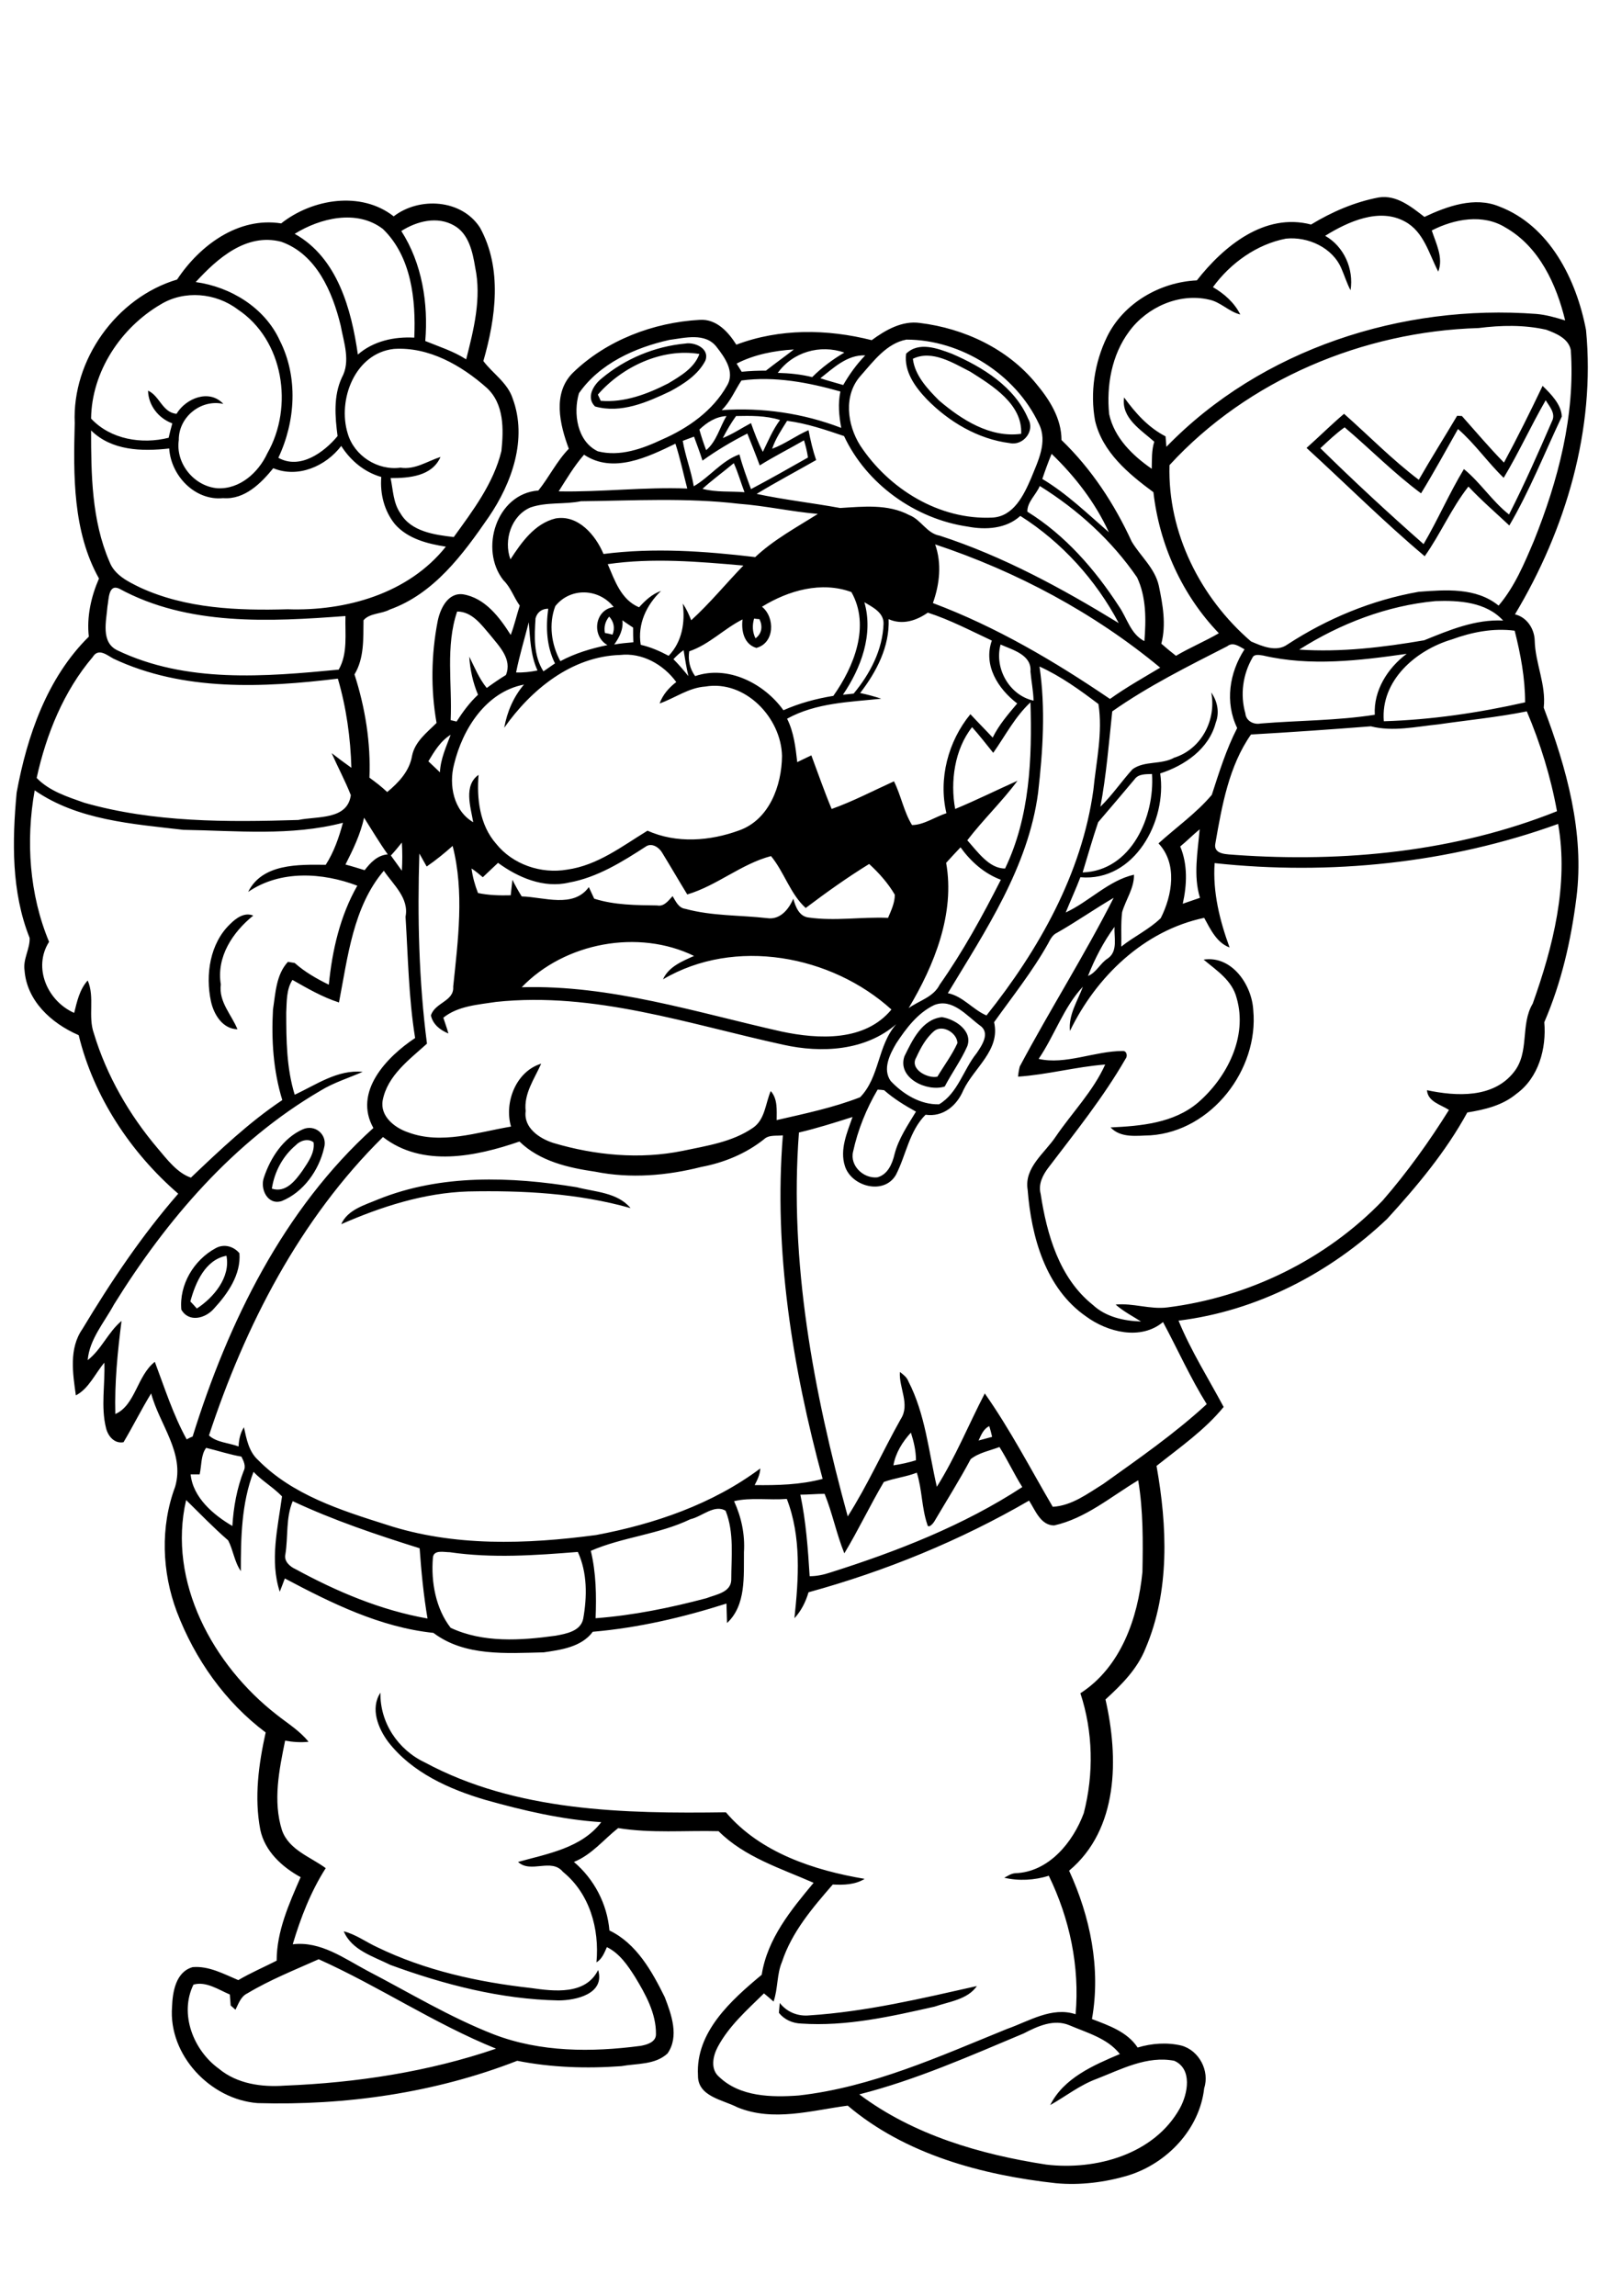 <?xml version="1.0" encoding="utf-8"?>
<!-- Generator: Adobe Illustrator 21.0.2, SVG Export Plug-In . SVG Version: 6.00 Build 0)  -->
<svg version="1.2" baseProfile="tiny" id="Layer_1" xmlns="http://www.w3.org/2000/svg" xmlns:xlink="http://www.w3.org/1999/xlink"
	 x="0px" y="0px" viewBox="0 0 567 814" overflow="scroll" xml:space="preserve">
<path d="M287,714.5c20.1-1.3,39.8-6,59.4-10.4c-3.3,4.8-9.8,5.5-15,7.3c-15.5,3.5-31.3,7.1-47.3,6c-3.1-0.1-6-1.4-7.9-3.8
	c0.1-1.2,0.2-2.3,0.3-3.5C279.1,713.4,283,714.9,287,714.5 M121.9,684.7c4.3,1.1,7.9,3.8,11.8,5.6c17.1,8.3,35.8,12.4,54.6,14.5
	c8.3,1.2,19.4,2.5,23.8-6.4c2.5,8.5-7.9,10.8-14.1,10.8c-20.4-0.4-40.5-5.6-59.6-12.6C132.4,693.6,124.7,691.4,121.9,684.7
	 M67.5,461.4c0.8,0.8,1.5,1.6,2.3,2.5c6-3.9,12-11.1,10.5-18.7C72.8,446.6,69.3,454.7,67.5,461.4 M76.5,442.5
	c2.9-1.6,6.3-0.7,8.4,1.8c0.6,7.5-4.1,14.3-9,19.6c-3,3.5-8.9,5.1-11.6,0.4C63.5,455.5,68.7,446.7,76.5,442.5 M134.1,425.2
	c22.3-9,47.1-8.1,70.4-4.3c6.5,1.7,14.4,1.8,19.1,7.4c-18.7-5.3-38.3-6.3-57.6-5.9c-15.7,0.5-30.8,5.4-45,11.6
	C123.3,428.8,129.4,427.2,134.1,425.2 M105,405.9c-4.7,3.9-7.7,9.5-8.6,15.5c4.9,1.6,8.3-2.8,10.8-6.3c2-3,4.5-6.4,4-10.1
	C109.4,403.5,106.5,404.3,105,405.9 M107.3,400.4c4.4-2,9,1.9,7.6,6.6c-1.8,7.9-7.3,15.7-15,18.8c-5,1.6-7.8-4.3-6.3-8.4
	C95.9,410.5,100.4,403.5,107.3,400.4 M331.4,365.4c-3,2.5-4.9,6-6.5,9.5c-2.5,4.2,4.2,7.6,7.5,6.8c2.4-4,5.2-7.7,7.1-11.9
	C339.4,366.3,334.5,363.2,331.4,365.4 M320.7,374.5c2.8-5.7,6.2-13.1,13.3-13.9c4.6,0.7,11,4.8,9,10.3c-2.2,5-5.5,9.5-8,14.3
	C328.7,387.2,318.1,382.2,320.7,374.5 M426.8,340.2c10-1.5,17.1,8.9,17.6,17.9c2,21.1-14.8,42.9-36.4,44.4
	c-4.8,0.1-10.5,1.1-14.2-2.8c10.7-0.5,22.4-1.5,31-8.8c10.3-8.9,17.7-23.4,13.7-37.1C436.9,347.5,431.3,344,426.8,340.2 M81.6,327.6
	c2.1-2.1,5.1-4.3,8.2-3c-7.3,5.9-13.1,14.6-11.5,24.4c-0.8,6.2,3.8,10.7,5.9,15.9c-5.3-0.1-8.4-5.3-9.4-9.9
	C72.8,345.6,74.4,334.5,81.6,327.6 M533.2,169.4c-5.7-5.5-10.2-12.1-16.2-17.3c-4.3,7.6-8.5,15.3-13.1,22.8
	c-9.6-7.1-18-15.7-27.1-23.4c-3.1,2.2-5.8,4.8-8.6,7.4c11.9,11.7,24.1,23,36.6,34c5.1-8.7,9.1-18,14.3-26.6c5.9,4.8,10,11.4,16,16.1
	c5.5-10.8,10.4-21.9,15.2-33c1.5-2.8-0.9-5.3-2.2-7.5C542.9,150.9,538.6,160.4,533.2,169.4 M547,136.8c3,2.9,6.7,6.7,6.8,10.9
	c-6.1,12.9-11.4,26.3-18.6,38.6c-4.9-4.6-10-9-14.5-13.8c-6,7.6-9.9,16.8-15.5,24.7c-14.5-12.2-27.9-25.6-41.9-38.4
	c4.5-4,8.7-8.2,13.3-12.1c8.8,7.8,17.1,16.3,26.5,23.4c4.4-7.7,9.1-15.1,13.6-22.7c0.4,0,1.3,0.1,1.7,0.1
	c4.9,5.5,9.7,11.2,14.9,16.5C538.1,155.1,542.6,146,547,136.8 M323.7,127.2c0.7,5.9,5.2,10.7,9.3,14.8c8,6.8,18.1,13.3,29.1,11.8
	c0.5-10.5-10.1-17-18-22C338,128.7,330.5,123.9,323.7,127.2 M321.3,125.4c4.5-4.4,11.1-1.9,16.2,0c10.9,4.7,22.3,11.7,27.1,23.1
	c2.5,4.3-1.8,9.6-6.5,8.6c-11.3-1.4-21.7-7.6-29.5-15.6C324.5,137.2,320.5,131.7,321.3,125.4 M212,139.9c0.3,0.6,0.8,1.7,1,2.2
	c8.4,0.7,16.6-2.4,24-6.2c4.3-2.6,9.2-5.4,11-10.4C234.8,123.3,220.6,130,212,139.9 M213.3,134.2c8.3-7,18.9-11.4,29.7-12.4
	c3.4-0.6,8.8,1.8,7.1,6.1c-2.6,5-7.6,8.2-12.4,10.8c-8.2,3.9-17.5,8-26.7,5.4C207.8,141,210.3,136.6,213.3,134.2 M363,720.9
	c-19.1,8-38.2,16.5-58.3,21.6c19.2,14.4,42.9,21.3,66.3,24.9c17.6,2.1,38.3-3.6,47.4-20c2.8-5.1,4.5-13.9-2-16.8
	c-9.6-1.9-18.8,3-27.5,6.4c-6,2.2-11,6.2-16.5,9.3c4.8-9.6,15.3-14.1,24.7-18.1c-4.4-5.6-11.6-7.5-17.9-10.2
	C373.7,715.7,368,718.3,363,720.9 M87.7,706.7c-2.3,1.1-3.1,3.6-4.2,5.8c-0.4-0.4-1.3-1.1-1.7-1.5c-0.1-1.3-0.2-2.6-0.3-3.9
	c-4-1.7-8.5-4.8-12.9-3.5c-5.1,10.4,0,23.3,9,29.8c6.5,5.4,15.2,6.6,23.4,6c25.4-1,50.9-4.9,74.9-13.1
	c-21.8-8.8-41.5-22.1-62.9-31.7C104.5,698.4,95.7,701.9,87.7,706.7 M153.5,552.3c-0.7,8.5,1,18,6.3,24.8c11.5,5.4,24.9,4.5,37.2,2.8
	c3.8-0.7,8.9-1.6,9.8-6c1.4-7.8,1.5-16.3-1.9-23.7c-15.1,1.2-30.3,2.3-45.4,0.1C157.4,550.3,153.7,549.3,153.5,552.3 M244.8,538.6
	c-11.2,5.4-24,6.3-35.3,11.2c1.9,7.9,2,15.9,1.7,23.9c13.3-1,26.5-3.7,39.3-7.1c3.3-1.3,8.6-2,8.8-6.4c0-8.2,1.1-16.8-2-24.6
	C253.3,533.2,248.9,537.7,244.8,538.6 M101.2,551c-0.6,2.5,1.6,4.4,3.6,5.3c14.7,8,30.3,14.6,46.8,17.5c-1.4-8.2-2.2-16.5-2.8-24.9
	c-15.3-4.8-30.5-9.9-45-16.7C101.3,538.1,102.2,544.8,101.2,551 M89.9,521.8c-4.3,11.2-4.5,23.4-4.5,35.2c-2.3-3.3-2.7-7.5-4.5-10.9
	c-5.2-4.5-10-9.5-14.9-14.3c-6.7,29,9.6,58.6,32.1,76.1c3.9,3.1,8.2,5.7,11.3,9.6c-2.8,0.3-5.6,0.1-8.3-0.4
	c-2.1,10.3-4.4,21.4-1.1,31.8c2.5,7,10.1,9.4,15.5,13.4c-5.3,8.3-8.9,17.6-11.7,27c9.9-1.2,18.2,5,26.5,9.4
	c14.8,7.7,29.1,16.4,44.7,22.5c16.6,6.4,34.8,6.4,52.2,4.1c2.2-0.4,5.4-1.3,5.4-4.1c0.1-7.4-3.7-14.2-7.4-20.3
	c-2.6-4.1-5.5-8.4-10-10.6c-0.9,2-1.7,4.2-3.7,5.4c1.1-11.9-2.4-24.4-11.9-32.1c-4.1-5-11.4,0.7-15.9-3.5
	c10.4-2.9,22.5-4.9,29.5-14.1c-13.9-0.9-27.6-4.1-41.1-7.9c-12.9-3.8-26-9.7-34.4-20.5c-3.6-4.8-6.5-11.9-2.8-17.5
	c-0.2,10.6,6.2,20.2,15.7,24.7c32.5,17.5,70.8,18.2,106.8,17.7c12.1,14.3,31.3,20.6,49.2,23.6c-3.4,2.1-7.4,2.2-11.3,2
	c-7.2,8.3-14.5,16.8-18,27.4c-1.9,4.5-1.4,9.5-3,14.1c-1.1-1-2.2-1.9-3.4-2.9c-6,5.9-12.4,11.5-16.4,19c-1.7,3.2-2.7,7.9,0.5,10.6
	c7.4,7.1,18.6,7.3,28.2,6.6c25.9-2.9,50-13.9,73.9-23.6c7.7-2.7,15.9-8,24.3-5.2c1.5-16.9-2.1-33.9-9.5-49.1
	c-5.1,1.6-10.6,1.9-15.8,0.7c1.2-0.6,2.4-1.5,3.9-1.6c11.9-0.4,20.5-11,24.3-21.3c3.6-13.9,3.3-28.9-1.2-42.5
	c14.4-9.3,20.4-26.7,22-43c0.2-10.8,0.3-21.7-1.5-32.5c-9.7,5.8-18.6,13.5-29.8,16c-4.8,0-6.7-5.4-8.9-8.8
	c-24.5,14.2-50.9,25-78.2,32.5c-1,3.4-2.6,6.6-5,9.2c1.5-14,2.5-28.9-2.7-42.3c-6.2,0.5-12.9-0.6-18.7,0.8
	c2.6,5.7,3.9,11.8,3.5,18.1c-0.1,8.5,0.8,18.8-6,25.1c-0.1-2.3-0.1-4.6-0.2-6.9c-15.4,4.9-31.2,8.6-47.4,10
	c-4,5.4-11.2,6.4-17.4,7.3c-13.2,0.3-28,1.5-39.1-6.9c-18.9-2-36.1-10.5-52.7-19.3c-0.6,1.6-1.2,3.2-1.8,4.7
	c-3.6-11-0.7-22.7,0.8-33.8C96.8,527.2,92.9,525,89.9,521.8 M344.2,517.3c-4,7.5-8.6,14.8-12.9,22.1c-0.4,0.7-2.2,2.8-2.5,1
	c-2-5.9-1.8-12.3-3.7-18.3c-3.8,1.5-7.9,1.9-11.7,3.3c-4.9,8.3-9,17-14,25.3c-2.8-6.9-4.2-14.2-7-21.1c-2.9,0-5.8,0.3-8.6,0.3
	c2,9.5,2.7,19.2,3.3,28.9c2.5,0,4.9-0.5,7.3-1.3c23.7-7.5,47.3-16.7,68.1-30.3c-2.9-4.6-5.2-9.6-8.1-14.2
	C351,514.3,347.1,515,344.2,517.3 M73.1,513.3c-1.9,2.5-1.6,6.3-2.3,9.4c-0.8,0-2.4,0-3.2,0c0.8,8.2,8.1,14.4,14.8,18.3
	c0.4-6.7,1.6-13.3,4-19.5c0.9-1.7,0-3.5-0.8-5.1C81.4,515.7,77.3,514.3,73.1,513.3 M316.8,519.5c2.7-0.4,5.4-1,8-1.8
	c0-3.4-0.8-6.7-1.8-9.8C320,511.2,317.6,515,316.8,519.5 M347,510.7c1.6-0.4,3.2-0.9,4.8-1.3c-0.3-1.3-0.6-2.5-1-3.8
	C348.8,506.5,347.9,508.7,347,510.7 M74.1,508.9c2.7,2.5,7,2.6,10.5,3.9c0.1-2.4,0.6-4.8,1.9-6.8c0.9,4.1,1.7,8.6,5,11.6
	c12.2,12.4,29.3,17.8,45.4,22.9c24,7.9,49.8,7,74.5,3.7c20.7-3.9,41.2-10.9,58.2-23.6c-0.1,2.1-1,4-2,5.9c8,0.1,16.3-0.1,24.1-2.2
	c-10.7-39.5-17.4-80.8-14.1-121.8c-2.2,0.3-4.9-0.3-6.7,1.4c-6.4,5.1-14.2,8.3-22.2,9.8c-12.2,3.1-25.1,4.2-37.6,1.7
	c-9.6-1.4-19.7-3.7-26.9-10.7c-15.4,5.3-34.4,9.3-48.4-1.6C106.3,432.2,86.9,470,74.1,508.9 M311.2,386.3c-4,6.8-7,14.2-8.7,22
	c-1.2,5,3.7,9.6,8.6,9.1c3.7-1,5.3-4.8,6.1-8.2c1.4-5.5,4.7-10.3,7.6-15.1c-4-2.2-7.9-4.6-11.3-7.6
	C312.8,386.4,311.8,386.3,311.2,386.3 M331.3,356.3c-5.9,2.8-10,8.3-13.5,13.6c-2.3,3.9-4.9,9.1-2,13.3c4.4,4.7,10.6,8.5,17.2,8.3
	c6.7-4,8.6-12.3,13.3-18.1c1.9-2.8,5-7.3,1.1-9.9C342.8,360.1,337.7,353.8,331.3,356.3 M185,350c31.5-0.9,61.8,8.9,92.1,15.7
	c13.2,2.8,29.6,3.6,39-7.8c-21.3-19.3-55.6-25.7-81-10.7c2-4.5,6.8-6.4,11-8.3C226.4,329.3,200.3,334.1,185,350 M385.8,346
	c3-1.2,4.3-4.5,7-6.2c3.7-2.5,2.2-7.5,2.4-11.2C391.3,333.9,388.2,339.9,385.8,346 M374.8,330.7c-1.6,0.7-2.4,2.4-3.2,3.9
	c-5.5,9.8-12.6,18.7-19.1,27.8c2.3,9.9-7.1,16.1-10.9,24.1c-2.3,5.5-7.2,9.6-13.4,8.7c-5.8,5.8-6.9,14.3-10.5,21.3
	c-4.2,7.3-15.8,4.2-18.1-3.1c-1.9-5.9,0.8-11.9,2.7-17.4c-6.3,2-12.6,4-19,5.5c-3.5,46,5.2,91.9,17.3,136.1
	c7-11,12.4-23.1,18.8-34.5c3.4-5.2-0.7-11.1-0.3-16.7c1.2,0.9,2.5,1.9,3,3.3c6,11.6,7.2,24.9,10.1,37.4c6.6-10.5,11.3-22.1,17-33.1
	c9,12.8,16.2,26.7,24.1,40.2c6.8-0.4,12.4-4.7,17.9-8.1c12.6-9,25.3-17.8,36.7-28.3c-5.8-9.3-10.3-19.4-15.5-29.1
	c-7.9,6.6-19.7,3.6-27.3-2c-14.4-10-19.4-28.3-20.7-44.9c-1.3-7.9,6.1-13,10-18.9c5.8-8.5,13.2-16,17.5-25.5
	c-10.4,0.8-20.5,3.6-30.9,4.3c0.1-1.2,0.3-2.4,0.6-3.6c10.7-20.1,23-39.5,33.3-59.8C387.9,322.4,381.5,326.9,374.8,330.7
	 M120.2,355.4c-5.9-1.9-11.2-5-16.5-8c-2.2,3.4-2,7.7-2.2,11.6c0,9.7,0.1,19.7,3,29.1c7.6-3.5,15.2-9,24.1-8.1
	c-5,2.2-10.3,3.8-15,6.7c-30.8,18-54.6,45.8-73.2,75.8c-3.4,6.3-8.7,12.3-9.3,19.7c4.9-3.8,7.2-9.9,12-13.9
	c-1.4,10.9-2.5,21.9-2.2,33c7.1-3.1,7.7-13.6,14-18.5c3.5,9.3,6.5,18.8,11.3,27.5c0.5-0.3,1.5-0.8,2.1-1
	c12.6-40.5,32.2-80.6,64.1-109.4c-7.2-12.8,4.7-25.2,14.8-31.9c-2.3-14.2-2.5-28.7-3.4-43c1.3-6.6-4.3-11.3-7.7-16.3
	C125.2,321.5,123.3,339.4,120.2,355.4 M335.5,305.9c3.2,18-4.2,36.3-13.3,51.5c3.8-2.7,8.8-3.9,11-8.3c8.3-11.8,15.2-24.4,21.7-37.2
	c-5.9-2.2-10.7-6.5-14.3-11.5C338.9,302.2,337.2,304,335.5,305.9 M229.2,300c-8.5,5.5-17.4,11.1-27.5,12.9c-8.9,2.1-18-1.8-25.1-7
	c-1.8,1.7-3.6,3.4-5.4,5.1c-1.3-1.1-2.6-2.2-4-3.1c0.4,3,1.2,5.9,2.3,8.7c3.8,0.8,7.7,0.9,11.6,0.8c0.2-1.9,0.4-3.7,0.6-5.5
	c1,2,2.1,4,3.3,5.9c7.8,0.2,18.3,4.3,23.8-3.3c0.6,1.4,1.3,2.7,1.9,4.1c7.2,2.3,14.9,2.3,22.3,2.4c2.5,0.5,4-1.7,5.5-3.3
	c1.1,1.8,2.1,4.2,4.5,4.5c9.5,2.6,19.4,2.2,29,3.3c4.6,0.7,7.7-3.1,9.3-6.9c0.8,2.9,2.1,6.4,5.6,6.7c9.3,1.3,18.6-0.3,28,0.1
	c1.1-2.6,2.4-5.3,2.4-8.2c-2.4-4.1-5.6-7.7-9.1-10.9c-7.8,4.8-15.2,10.1-22.5,15.6c-5.5-5-7.6-12.7-12.3-18.4
	c-10.6,2.8-19.2,10.5-29.7,13.6c-3-4.9-5.9-9.9-8.9-14.8C233.7,300.4,231.2,298.8,229.2,300 M160.5,299.9c-2.9,2.6-6,5.1-9.2,7.3
	c-0.9-1.5-1.7-3.1-2.6-4.6c-0.7,22.5-0.2,45,2.7,67.4c-6.3,5.7-14,11.3-15.7,20.1c-1,5.6,4.2,9.7,8.9,11.3c11.9,4.5,24.6,0,36.6-2
	c-2.5-8.6,1.8-19.6,10.7-22.3c-2.4,5.4-6.2,10.6-5.5,16.8c-0.8,5.9,4.8,9.7,9.8,11.3c14.8,4.4,30.7,5.9,45.9,2.8
	c8.5-1.8,17.5-3.1,24.8-8.1c4.4-2.9,4.5-8.7,6.4-13.1c2.5,2.8,2.1,6.8,2.1,10.3c10-2.3,20.1-4.4,29.6-8.1c7-7.2,6.1-18.3,12.8-25.9
	c-11,9.5-26.5,10.3-40,7.3c-33.5-7.3-67.1-18.9-101.9-15.2c-6.4,1-13.5,1.4-18.7,5.6c0.6,1.9,1.3,3.7,1.8,5.6
	c-2.9-1.2-5.5-3.2-6.2-6.4c1.4-4.6,8.3-5,7.9-10.2C162.4,333.4,164.7,316.2,160.5,299.9 M138.6,303.3c1.3,1.8,2.6,3.6,3.9,5.4
	c0.2-3.3,0.2-6.7,0-10C141.3,300.2,140,301.8,138.6,303.3 M418.5,300.1c2.7,6.4,2.4,13.6,0.9,20.3c2-0.7,4-1.4,6.1-2.1
	c-2.4-7.9-0.8-16.2-0.1-24.3C423,296,420.8,298.2,418.5,300.1 M430.7,306c-0.7,10.3,1.8,20.3,5.3,29.9c-4.6-1.7-6.8-6.5-9-10.5
	c-21.4,4.5-38.3,20.9-47.6,40.1c-0.6-5.7,2.7-10.6,4.6-15.7c-6.8,7.2-10.1,17.4-15.7,25.6c9.5,2.2,19.9-2.8,29.8-2.8
	c1.5-0.1,1.8,1.9,1,2.8c-7.9,13.7-17.8,26-27.3,38.5c-2,2.6-3.7,5.9-2.8,9.3c2.2,14.4,6.6,29.9,18.5,39.4c4.6,4.3,11,5.7,17.1,5.9
	c-3-1.9-6.3-3.6-9-6c6.2-0.6,12.2,1.8,18.4,1c28.7-3.6,56.2-17,76.3-37.9c8.7-10,16.5-20.9,23.5-32.1c-2.9-1.9-7.5-2.9-7.8-7
	c10.4,2.2,23.5,2.9,30.8-6.4c5.7-7.1,2.2-16.8,6.7-24.3c7.2-20.2,12.8-42.2,9-63.7C513.8,306.1,471.6,310.4,430.7,306 M129.1,289.9
	c-1.3,5.9-3.9,11.3-6.6,16.6c2.3,0.6,4.5,1.3,6.8,2c2.1-2.7,4.5-5.3,8.2-5.6C134.5,298.7,131.9,294.3,129.1,289.9 M17.4,333.9
	c-5.8,9.1-0.6,21,8.9,25.2c1-4,1.9-8.3,4.8-11.5c2.6,6,0,12.7,2.2,18.8c4.5,14.9,12.5,28.8,22.6,40.7c3.3,3.9,7,8.8,11.8,10.4
	c10.3-9.8,20.6-19.6,32.4-27.5c-3.2-10.4-3.9-21.3-3.3-32.1c0.9-5.8,1.1-12.4,5.3-16.9c0.6,0.1,1.8,0.3,2.4,0.4
	c3.6,3.2,7.8,5.6,12.1,7.7c1.2-12.2,4-24.4,10.1-35.1c-12.4-4.7-27.3-5.6-38.7,2.2c5-10.1,17.9-9.7,27.5-9.6
	c2.9-4.5,4.7-9.7,6.1-14.9c-18.5,4.8-37.7,2.8-56.6,2.5c-18-2.1-37.4-3.4-52.7-14C9.1,298.1,10.4,317.1,17.4,333.9 M402.3,276.3
	c-4.3,5.1-8.6,10.2-12.9,15.2c-2,5.9-3.7,11.9-5.5,17.8c17.3-0.6,25.6-19.8,24.6-34.9C406.3,274.5,403.7,274.3,402.3,276.3
	 M151.9,269.9c1.4,1.3,2.7,2.6,4.1,3.9c0.2-4.7,2.2-9,3.8-13.3C156.2,262.7,154,266.4,151.9,269.9 M510.1,256.8
	c-8,0.8-16.1,2.7-24,0.7c-14.2,1.1-28.4,2.1-42.5,2.9c-7.8,11.1-10.3,25.2-12.6,38.4c-1,4.4,4.4,4,7.2,4.3
	c38.4,2.7,77.9-1.1,113.9-15.5c-2.2-12.1-5.9-24.1-10.7-35.4C530.9,254.3,520.4,255.3,510.1,256.8 M352.2,266.9
	c-2.5-3.1-4.9-6.2-7.5-9.1c-6.2,7.8-7.8,19.3-6,29c7.5-3.1,14.7-6.7,22.1-10c-5.5,7.4-12.2,13.8-17.8,21.1c3.6,4,7.8,10.1,13.4,10
	c8.8-18.3,9.6-39,9-58.9C359.9,254.1,356.5,260.8,352.2,266.9 M368.6,236.3c2.2,14.8,1.2,30-0.5,44.8c-3.5,26.3-18.6,48.8-32,71
	c5.4,1.1,8.8,5.8,13.7,7.9c18.5-23.2,33.8-50.2,37.9-79.9c1-10.1,3.4-20.4,1.8-30.5C382.9,244.6,376.1,239.7,368.6,236.3
	 M444.1,233.2c-3.4,5.9-4.4,13.1-2.5,19.7c0.2,2.7,3,4.1,5.4,3.6c13.5-1.1,27.1-1,40.5-3.1c-0.5-8.6,4.6-16.6,11.3-21.6
	c-16.8,2.4-34.2,4.5-50.9,0.6C446.5,232.2,444.7,231.8,444.1,233.2 M178.8,258c1-5.6,3.3-11,7-15.3c-13.5,2.6-21.8,15.8-24.8,28.3
	c-1.9,7.3-0.2,16.4,6.8,20.5c-0.9-5.4-3.5-13,1.9-16.8c-0.7,8.4,0.4,17.8,6.2,24.4c5.9,7.4,16,10.8,25.2,9.2
	c10.8-1.5,19.5-8.3,28.5-13.8c10.3,4.6,22.1,3.7,32.5-0.1c10.7-3.8,15.1-15.9,15.2-26.4c-0.3-13.6-13.1-27-27.2-24.6
	c-5.9,0.4-10.8,4.1-16.2,6c1.1-3.1,3.3-5.6,5.9-7.6c-4.5-6.2-12.1-10.5-19.9-9.6C202.7,232.7,188.3,244.5,178.8,258 M238.8,233.7
	c1.9,1.9,3.6,3.9,5.3,6c-0.7-3-1.2-6.1-1.7-9.2C241.1,231.4,239.9,232.5,238.8,233.7 M32.9,232.9c-10.3,12.1-16.5,27.4-19.9,42.9
	c4.5,4.7,11,6.7,16.9,8.8c24.6,7,50.6,6.9,75.9,6.1c6.6-1.4,17.4,0.1,18.6-8.8c-2-5.1-4.6-9.9-6.8-14.9c2.3,1.8,4.6,3.5,7,5.2
	c-0.3-10.6-1.8-21.4-4.8-31.6c-26.5,3.2-54.8,4.6-79.6-7.1C38,232.3,34.9,229.6,32.9,232.9 M354.8,228.5c-2.3,8.4,3.1,18,11.7,19.9
	c-0.1-3.5-0.8-6.9-1.1-10.3C365.9,232.1,359,230.4,354.8,228.5 M435.2,229.1c-13.9,7.1-28,14.1-40.8,23.1
	c-1.2,11.3-2.1,22.6-4.2,33.8c4.2-4.1,7.5-9,11.4-13.3c4.3-3.1,10.2-1.5,14.8-4.1c9.6-3,15-13.4,13.1-23.1c2.2,3.1,3,7.1,1.6,10.7
	c-2.4,9.3-11,15.2-19.7,18c2.5,16.8-9.1,38.5-28.3,36.8c-1.6,4.2-3.5,8.3-5.2,12.5c8.4-3.9,15.1-11.3,24.2-13.4
	c0.1,4.8-2.9,8.8-4.2,13.3c-0.5,4.1-0.2,8.2-0.3,12.2c4.5-3.6,9.9-6.1,14-10.1c4.1-8.1,6-19.3-0.8-26.5c6.3-5.7,13.4-10.7,18.9-17.2
	c2.6-8,5.1-16.1,9-23.7c-4.4-9.1-2.8-19.6,2.6-27.9C439.3,229.1,437.2,227.5,435.2,229.1 M514.8,226.7c-12.8,3.8-25.3,14.6-24.1,29
	c16.8-0.5,33.7-3,50.1-6.7c0-8.6-1.6-17.1-3.7-25.4C529.5,222.6,521.9,224.1,514.8,226.7 M183,238.4c2.5,0.1,5.1-0.2,7.6-0.7
	c-2.5-5.4-2.6-11.4-3.1-17.1C186,226.5,184.2,232.4,183,238.4 M220.7,219.9c0.4,3.2-1.1,6.1-2.9,8.6c2.2-0.4,4.5-0.6,6.8-0.8
	c-0.1-1.7-0.1-3.5-0.1-5.2C223.2,221.6,221.9,220.8,220.7,219.9 M267.4,219.3c-0.7,2.4-0.6,4.8,0.5,7c2.3-1.7,2.6-4.3,1.4-6.8
	C268.9,219.5,267.9,219.4,267.4,219.3 M214.5,224.4c0.7,0.1,2,0.4,2.7,0.6c0.9-2.3,0.5-4.6-1.2-6.4
	C214.6,220.3,214.1,222.3,214.5,224.4 M315.1,219.5c0.4,9.7-4.3,18.7-10.1,26.2c2.5,0.5,5,1.2,7.5,2c-11.1,1.2-23.1,1.4-33.4,7.1
	c2.4,4.8,3,10.1,3.6,15.4c1.6-0.8,3.3-1.6,5-2.4c2.4,6.4,4.6,12.8,7.2,19c7.6-2.7,14.8-6.5,22.1-9.8c2.5,5,3.5,10.8,6.4,15.5
	c4.1,0,8.2-2.9,12.2-4.2c-2.9-12.2,0.6-25.5,8.5-35.1c2.6,2.8,5.3,5.5,7.9,8.3c2.2-4.5,5.5-8.3,8.7-12.1c-6.8-5.2-12.1-13.5-9-22.3
	c-7.5-3.5-14.9-7.4-22.7-9.9C325,220,320,221.7,315.1,219.5 M162.1,216.8c-4.2,12.4-1.7,25.7-2.3,38.5c0.5,0.1,1.6,0.4,2.1,0.5
	c2.2-3.4,4.6-6.7,7.6-9.5c-1.8-4.3-2.8-8.8-3.1-13.5c1.9,3.8,3.5,7.8,6.2,11.1c2.2-1.6,4.5-3.2,6.8-4.6c2.3-5.6-2.4-10.2-5.6-14.2
	C170.7,221.5,167.4,216.8,162.1,216.8 M189.9,219.2c-0.4,6.3-0.8,13.2,2.8,18.8c1.4-0.9,2.7-1.9,4.1-2.8c-3-6-3.3-12.8-2.4-19.4
	C192.2,215.8,190.5,217,189.9,219.2 M306.5,213.5c3.3,11.4-1.2,23.4-7.6,32.8c1.3-0.1,2.6-0.3,3.8-0.4c5.8-7,10.3-15.5,10.6-24.8
	C313.4,217.1,309.3,215.2,306.5,213.5 M460.7,230.3c14.8,1,29.7-0.8,44.3-3.3c8.9-3.6,18.1-7.5,28-7c-6-6.6-15.7-7.2-24-6.9
	C491.8,214.7,475.2,221.1,460.7,230.3 M196.9,214.9c-2.4,6.3-1.4,13.6,1.8,19.5c5.2-2.8,10.9-4.5,16.7-5.7
	c-5.7-3.2-4.6-12.5,2.2-13.5C212.3,208.5,202.2,208.2,196.9,214.9 M270.2,215.1c4.7,3.8,4.5,12.9-2,14.6c-4.4-1.3-5.4-6.1-4.9-10.1
	c-6.6,3.3-11.8,8.9-18.9,11.3c-0.5,3.1,0.2,6.2,2.1,8.8c11.6-4,24.5,2.6,31.3,12.1c5.6-2.5,11.6-4.1,17.7-5.1
	c7.3-10.3,13.2-24.8,6.4-36.8C291.3,206,279.6,209.3,270.2,215.1 M38.1,215c-0.4,5.2-2.4,12.6,3.4,15.5c24.5,11.8,52.5,9.4,78.6,6.9
	c3.3-5.7,2.2-12.7,2.4-19c-26.8,2-55.8,3.6-80.2-9.7C38.4,206.9,38.6,212.5,38.1,215 M215.5,200c2.5,5.8,4.7,12.6,11.1,15.3
	c2.2-2.4,4.6-4.7,7.8-5.8c-5.2,5-8.4,11.8-7.2,19.1c3.5,0.8,6.7,2.2,9.9,3.9c4.8-5,5.9-11.9,5-18.5c1.3,1.8,2.2,3.9,3,5.9
	c6.6-6,12.3-13,18.5-19.4C247.6,199.1,231.4,197.7,215.5,200 M331.6,193c2.4,6.8,1.6,14.1-0.8,20.8c22.4,8.4,43.1,20.6,62.8,34
	c5.7-4.1,11.8-7.5,17.8-11.1C388,217.3,360.5,202.6,331.6,193 M206,177.7c-5.9,1.2-12.1,0.2-17.9,2.2c-6.8,2.9-9.6,11.6-7.1,18.4
	c3.9-6,8.6-12.7,16-14.5c8-1.4,14.2,5.9,17,12.6c17.9-2.3,36-1,53.8,1.1c6.6-6.2,14.6-10.5,22.2-15.3c-9.4-0.8-18.6-2.9-28-3.6
	C243.4,176.4,224.6,177.5,206,177.7 M364.3,181.4c13.4,8.3,24,20.5,32.5,33.6c2.9,4.2,4.1,9.8,9,12.3c0.6-7.6,0.7-15.6-2.6-22.6
	c-9-13.1-21-24-34.5-32.4C367.4,175.4,364.2,178,364.3,181.4 M249.1,173.3c4.9,1.3,9.9,0.8,14.9,1.2c-1.3-3.4-2.3-7-3.8-10.3
	C256.5,167.3,252.6,170.1,249.1,173.3 M369.6,169.8c8.7,5.2,16,12.3,23.6,18.9c-4.8-10.5-12-19.8-20.3-27.8
	C371.7,163.8,370.6,166.8,369.6,169.8 M207.1,161.2c-3.5,4-6.2,8.6-9,13c15.2,0.3,30.4-1.6,45.6-1c-1.4-5.3-2.5-10.7-4.2-15.9
	C229.8,162,217.4,168.1,207.1,161.2 M249.1,163.3c-0.9-2.9-2-5.7-3-8.5c-1.4,0.5-2.7,1-4,1.5c0.9,5.4,3,10.6,3.9,16.1
	c5.7-3.3,9.9-9.1,16.2-11.3c1.1,4.2,2.6,8.2,4.1,12.3c6.8-3.6,13.5-7.4,20.2-11.2c-0.3-2.1-0.8-4.1-1.4-6.1
	c-5.2,3-10.6,5.7-15.7,8.9c-1.4-3.8-2.9-7.5-4.4-11.3C259.5,156.5,254.1,159.7,249.1,163.3 M32.3,152.6c0,15.6,0.2,31.9,6.5,46.5
	c1.8,4.8,6.6,7.1,10.9,9.2c16.3,7.5,34.7,8.2,52.3,7.7c20.6,0.7,42.8-5.5,56.1-22.2c-6.5-1-13.5-2.8-18-7.9
	c-3.8-4.6-5.4-10.8-4.9-16.8c-6-1.7-10.9-5.8-14.2-11c-5.5,7.2-15.3,11.5-24.1,7.9c-4.4,5.4-10.2,11.2-17.8,10.6
	c-10,1-18.5-8-19.1-17.6C50.3,160.1,39.6,159.8,32.3,152.6 M279.1,149.2c-2,3.2-4.1,6.3-5.3,9.9c4.6-1.7,8.5-4.7,12.9-6.6
	c0.7,3.6,1.5,7.1,2.7,10.6c-7,4-14.2,7.8-21.1,12c9.8,2.1,19.8,3.2,29.6,5c8.2-0.5,16.9-1.5,24.5,2.5c4.2,1.6,6.2,6.5,10.8,7.3
	c22.5,7.3,43.4,18.7,63.5,31c-8.1-15.3-20.2-28.7-34.9-38c-5,4.6-12.3,5-18.6,3.8c-18.6-2.7-35.9-15-43.9-32.1
	C292.8,152.4,286.1,150.1,279.1,149.2 M256.3,155.3c3.5-1.4,6.6-3.5,10-5.3c1.2,3.4,2.5,6.9,4.2,10.2c1.9-3.9,3.5-7.8,6.1-11.3
	c-5.1-1.6-10.4-1.5-15.6-1.4C259.2,150,257.7,152.6,256.3,155.3 M248,152.3c0.7,2.5,1.5,4.9,2.4,7.3c3.7-3.1,4.8-8.1,7.2-12.1
	C253.8,147.7,250.6,149.8,248,152.3 M262.9,134.9c-2.3,3.5-3.9,7.5-7,10.5c14.4-1,28.9,1.1,42.4,6.3c-0.8-4.3-1.2-8.6-0.3-12.9
	C286.7,135.6,274.7,133.3,262.9,134.9 M290.9,134.1c2.7,0.9,5.4,1.6,8.1,2.4c2.2-3.8,4.7-7.3,7.8-10.5
	C300.4,125.7,295.5,130.5,290.9,134.1 M275.8,132.2c4.1,0.1,8.2,0.5,12.2,1.5c3.4-3.4,7.3-6.3,11.4-8.7
	C290.8,122,281.1,124.8,275.8,132.2 M261.2,128.9c0.6,1,1.2,1.9,1.8,2.9c2.9-0.3,5.8-0.4,8.6-0.4c3.3-2.6,6.7-5,9.9-7.5
	C274.6,124.3,267.4,125.7,261.2,128.9 M139.7,123.7c-13.8,1.5-20.1,18-16.4,30c2.3,7.9,10.6,13.2,18.7,12.1
	c5.2,0.8,9.5-2.3,14.2-3.8c-3,6.9-11.2,7.5-17.7,7.5c0.9,4.2,0.9,8.8,3.5,12.5c3.8,6.5,12.1,7.6,18.9,8.4c6.8-9.4,14.1-19,16.9-30.5
	c0.8-7.7,1-16.7-5.2-22.4C163.6,129.5,152,122.9,139.7,123.7 M321.4,120.4c-7,1.3-11.7,7.7-16.2,12.8c-6.2,6.9-4.8,17.4-0.2,24.7
	c10.2,15.5,28.1,26.5,46.9,25.6c7.5-0.4,11.1-7.9,13.7-13.9c2.4-6,6-12.9,2.8-19.3C360.2,132.7,340.8,120.4,321.4,120.4
	 M237.4,120.5c-12.2,2.7-24.8,8.4-32.1,18.9c-2.1,7-0.7,17.1,6.7,20.6c7.8,2,15.8-0.9,22.8-4.2c9.2-4,18-10.2,23-19.1
	c2.9-4.8-0.8-10-3.7-13.7C250.1,117.8,242.8,119.8,237.4,120.5 M524.3,116.3c-40.9,1.2-81.8,18.3-109.6,48.6
	c-0.7,24,11,47.1,28.9,62.5c3.9,1.7,9,3.9,12.9,1.1c14.1-9.2,30-15.8,46.6-18.7c9.5-0.7,20.3-1.6,28.3,4.9
	c5.7-6.7,9.1-14.9,12.5-22.9c8.6-21.4,14.7-44.5,13.1-67.7c-0.8-4.1-5.2-5.9-8.7-7.2C540.4,115.1,532.2,115.3,524.3,116.3 M57,107.9
	c-14.2,8.3-24.5,23.9-24.7,40.5c6.9,7.4,18,9.2,27.5,6.8c0.4-1.7,0.8-3.4,1.3-5.1c-4.9-1.8-8.5-6.4-8.6-11.6
	c4.1,1.8,5.1,7.8,10.1,8.2c3.3-5.5,11.6-8.9,16.6-3.5c-8-1.8-15.9,4.7-15.8,12.8c-1.2,8.3,5.4,16.4,13.7,17.1
	c7.9,0.4,14.5-5.5,17.7-12.4c9.4-16.5,5.8-40.2-10.5-51C76.5,103.8,65.4,102.8,57,107.9 M69.4,100c12.4,1.7,24.5,9.1,29.8,20.7
	c6.6,13,5.6,28.7-0.5,41.6c7.7,4.3,16.2-1.9,21-7.7c-0.9-6.9-1.5-14.2,1.5-20.7c3.2-5.8,0.7-12.5-0.4-18.5
	c-2.9-11.9-8.6-25.3-21.1-29.7C87.3,82.5,77,91.7,69.4,100 M142.3,81.9c7.4,11.5,9.6,25.7,8.5,39c4.9,2,10,3.6,14.5,6.5
	c2.7-10.6,5.5-21.7,3.2-32.6c-0.9-5.5-2.3-11.9-7.4-14.8C155.1,76.5,147.8,78.4,142.3,81.9 M104.5,82.9
	c15.2,8.5,20.1,26.8,22.4,42.8c5.5-4.8,12.9-6.4,20-6c0.6-13.4-1-28.7-11.1-38.5C126.6,74.1,113.5,77.3,104.5,82.9 M469.9,83.6
	c6.7,3.8,10.2,11.8,9,19.3c-1.3-2.4-2.1-5.1-3.2-7.6c-3.1-7.5-11.9-11.5-19.7-10.7c-10.4,2-19.7,8.7-25.9,17.2
	c4,2.3,7.6,5.5,9.7,9.7c-4.1-1-7-4.5-11.2-5.3c-10.5-2.4-21.9,2.7-28.2,11.3c-6.2,8.3-8.1,19.2-7.1,29.3c1.8,8.4,8.3,14.7,15.1,19.4
	c0.1-3.2-0.1-6.5,0.9-9.6c-4.7-4.2-11.8-8.4-10.7-15.7c4,5.5,8.5,10.6,14.7,13.8c0.1,1.2,0.2,2.5,0.3,3.7
	c33.7-34.7,83.6-50.7,131.2-47.1c3.5,0.3,6.9,1.3,10.2,2.3c-3.1-12.8-9.2-26.1-21.1-32.9c-8-5-18.2-3.1-26.2,1
	c1.5,4.6,4.2,9.7,2.3,14.6c-3.3-6.3-5.1-14.2-11.9-17.8C489.1,73.6,478.1,78.5,469.9,83.6 M464.9,79.6c7.4-4.5,15.5-8,24-9.6
	c6.3-1,11.5,3.3,16.2,6.9c8.1-3.8,17.8-7.3,26.5-3.7C549.5,80,559,99.1,562.4,117c3.4,35.2-7.2,70.8-25.2,100.8c4.2,1,6.9,5.1,7,9.3
	c0.2,8.1,4.1,15.6,3.2,23.8c8.1,21.4,14.5,44.3,11.6,67.3c-1.9,15.1-5.3,30.1-11.4,44.2c0.8,9.3-2,19.7-9.9,25.4
	c-4.9,4.1-11.2,5.6-17.4,6.6c-7.6,13.9-17.8,26.1-28.4,37.7c-20.2,19.2-46.2,32.7-74,36.1c4.4,10.7,10.6,20.5,16,30.6
	c-6.7,8.2-15.5,14.3-23.8,20.9c3.8,21.3,4.8,44.3-3.9,64.7c-2.9,7.3-8.5,12.9-14.2,18.1c4.7,20.6,4.7,46-12.9,60.7
	c7.5,16.3,11.3,34.7,8.1,52.6c6,2.3,12.5,4.5,16.2,10.1c5-1.5,10.4-1.9,15.5-0.7c6.3,1.7,10.1,9,8.1,15.1
	c-1.6,14.5-13.1,26.6-26.8,30.9c-8.3,2.5-17.2,3.6-25.8,2.8c-26.2-2.9-53.4-10.2-73.8-27.5c-12.9,1.7-26.4,5.8-39.1,0.6
	c-5.2-2.7-14.1-3.8-14-11.3c-0.9-15.4,11.8-26.7,22.6-35.7c2-12.8,10.4-23,18.4-32.6c-11.6-5.1-24.5-9.1-33.7-18.3
	c-11.9-0.3-23.9,0.8-35.6-1.1c-5.1,4-9.4,9.5-15.7,12c7.2,6.1,11.8,14.9,12.6,24.3c9.6,4.6,15.1,14.5,19.6,23.6c2.4,6.2,5.2,14,1,20
	c-4.4,4.1-10.9,3.5-16.4,4.5c-12.3,0.9-24.8,0.5-36.9-1.9c-29.2,11.4-60.9,15.9-92.1,15c-16.7-1.3-31.6-17-30.3-34.1
	c0.2-5.3,1.3-12.4,7.3-14.1c5.7-0.5,11,2.4,16.2,4.6c4.4-2.6,9.1-4.6,13.6-6.9c0-10.4,4.4-20.2,8.5-29.6
	c-6.6-3.6-12.7-9.2-14.3-16.8c-2.2-11.5-0.6-23.2,1.9-34.5c-14.4-10.8-25.1-26-31.5-42.8c-5.3-14.1-5.9-30.1-0.6-44.3
	c3.5-12-5.6-22.1-8.5-33.1c-3.5,5.7-6.4,11.6-9.8,17.3c-3.2,0.6-5.5-2.1-6.2-5c-1.9-7.6-0.3-15.5-0.6-23.2
	c-3.3,3.9-5.5,9.2-10.1,11.6c-1.1-7.8-2.5-16.6,2.3-23.5c10.1-16.8,21.1-33.2,34-48c-16.9-14.6-30-34.4-35.3-56.2
	C18,362.7,9.5,354.7,8.7,344c-0.6-4,2-7.7,1.8-11.5C4,316.2,4.3,298.2,5.9,281c3.7-20.1,10.8-40.7,25.6-55.3
	c-0.8-7,0.8-14.2,3.6-20.6c-9.3-16.6-9.1-36.6-8.6-55.1c-1-22.4,14.8-44.5,36.3-50.9c8-12.1,21.7-22.3,36.9-19.9
	c11-8.7,28.3-11.6,39.9-2.5c9.1-7,24.1-6.1,30.6,4c8,14.5,5.6,32,1.2,47.3c3.3,4.4,8.6,7.7,10.4,13.3c5.3,14.3-0.3,30-8.5,42
	c-9.1,13.2-19.4,27.2-35.1,32.8c-2.9,1.6-7.1,1.2-9.3,3.8c-0.1,6.5,0.3,13.4-3.2,19.2c3.8,11.8,5.8,24.2,5.3,36.6
	c2.2,1.6,4.3,3.2,6.3,5.1c4-3.3,7.9-7.4,8.8-12.8c1-5.1,5.3-8.3,8.7-11.7c-2.1-11.9-1.9-24.3,0.4-36.1c0.9-4.4,3.6-10.2,9-9.5
	c7.8,1.3,12.9,8.1,16.9,14.4c1.3-3.4,2.1-7,3.2-10.4c-2.1-2.9-3.2-6.5-5.8-9c-8.6-10.9-2.5-30.7,12.4-31.8
	c3.8-4.7,6.5-10.4,10.8-14.8c-3.2-8.6-5.9-19.7,1.5-27c11.9-11.5,28.5-17.8,44.9-18.7c5.9-0.4,10.1,4.2,13,8.8
	c15.3-5.8,32.2-5.6,48-1.6c4.9-3.6,10.8-7,17.1-6.1c15.6,1.9,31.1,9.1,41.2,21.5c4.7,5.6,9,12.3,9,20c10.6,10.2,18.8,22.7,24.9,36
	c3.1,5.2,8.2,9.4,9.6,15.6c1.4,6.7,2.7,13.8,0.9,20.6c1.7,1.5,3.4,2.9,5.2,4.3c4.9-2.9,10.2-5.1,15.2-8c-13-13.5-21.1-31.4-23.2-50
	c-8.8-6.5-18.1-14.2-20.7-25.4c-1.8-9.9-0.2-20.5,4.2-29.6c5.8-12,18.8-19.5,31.9-20.1C433.9,87.3,448.4,75.3,464.9,79.6"/>
</svg>
